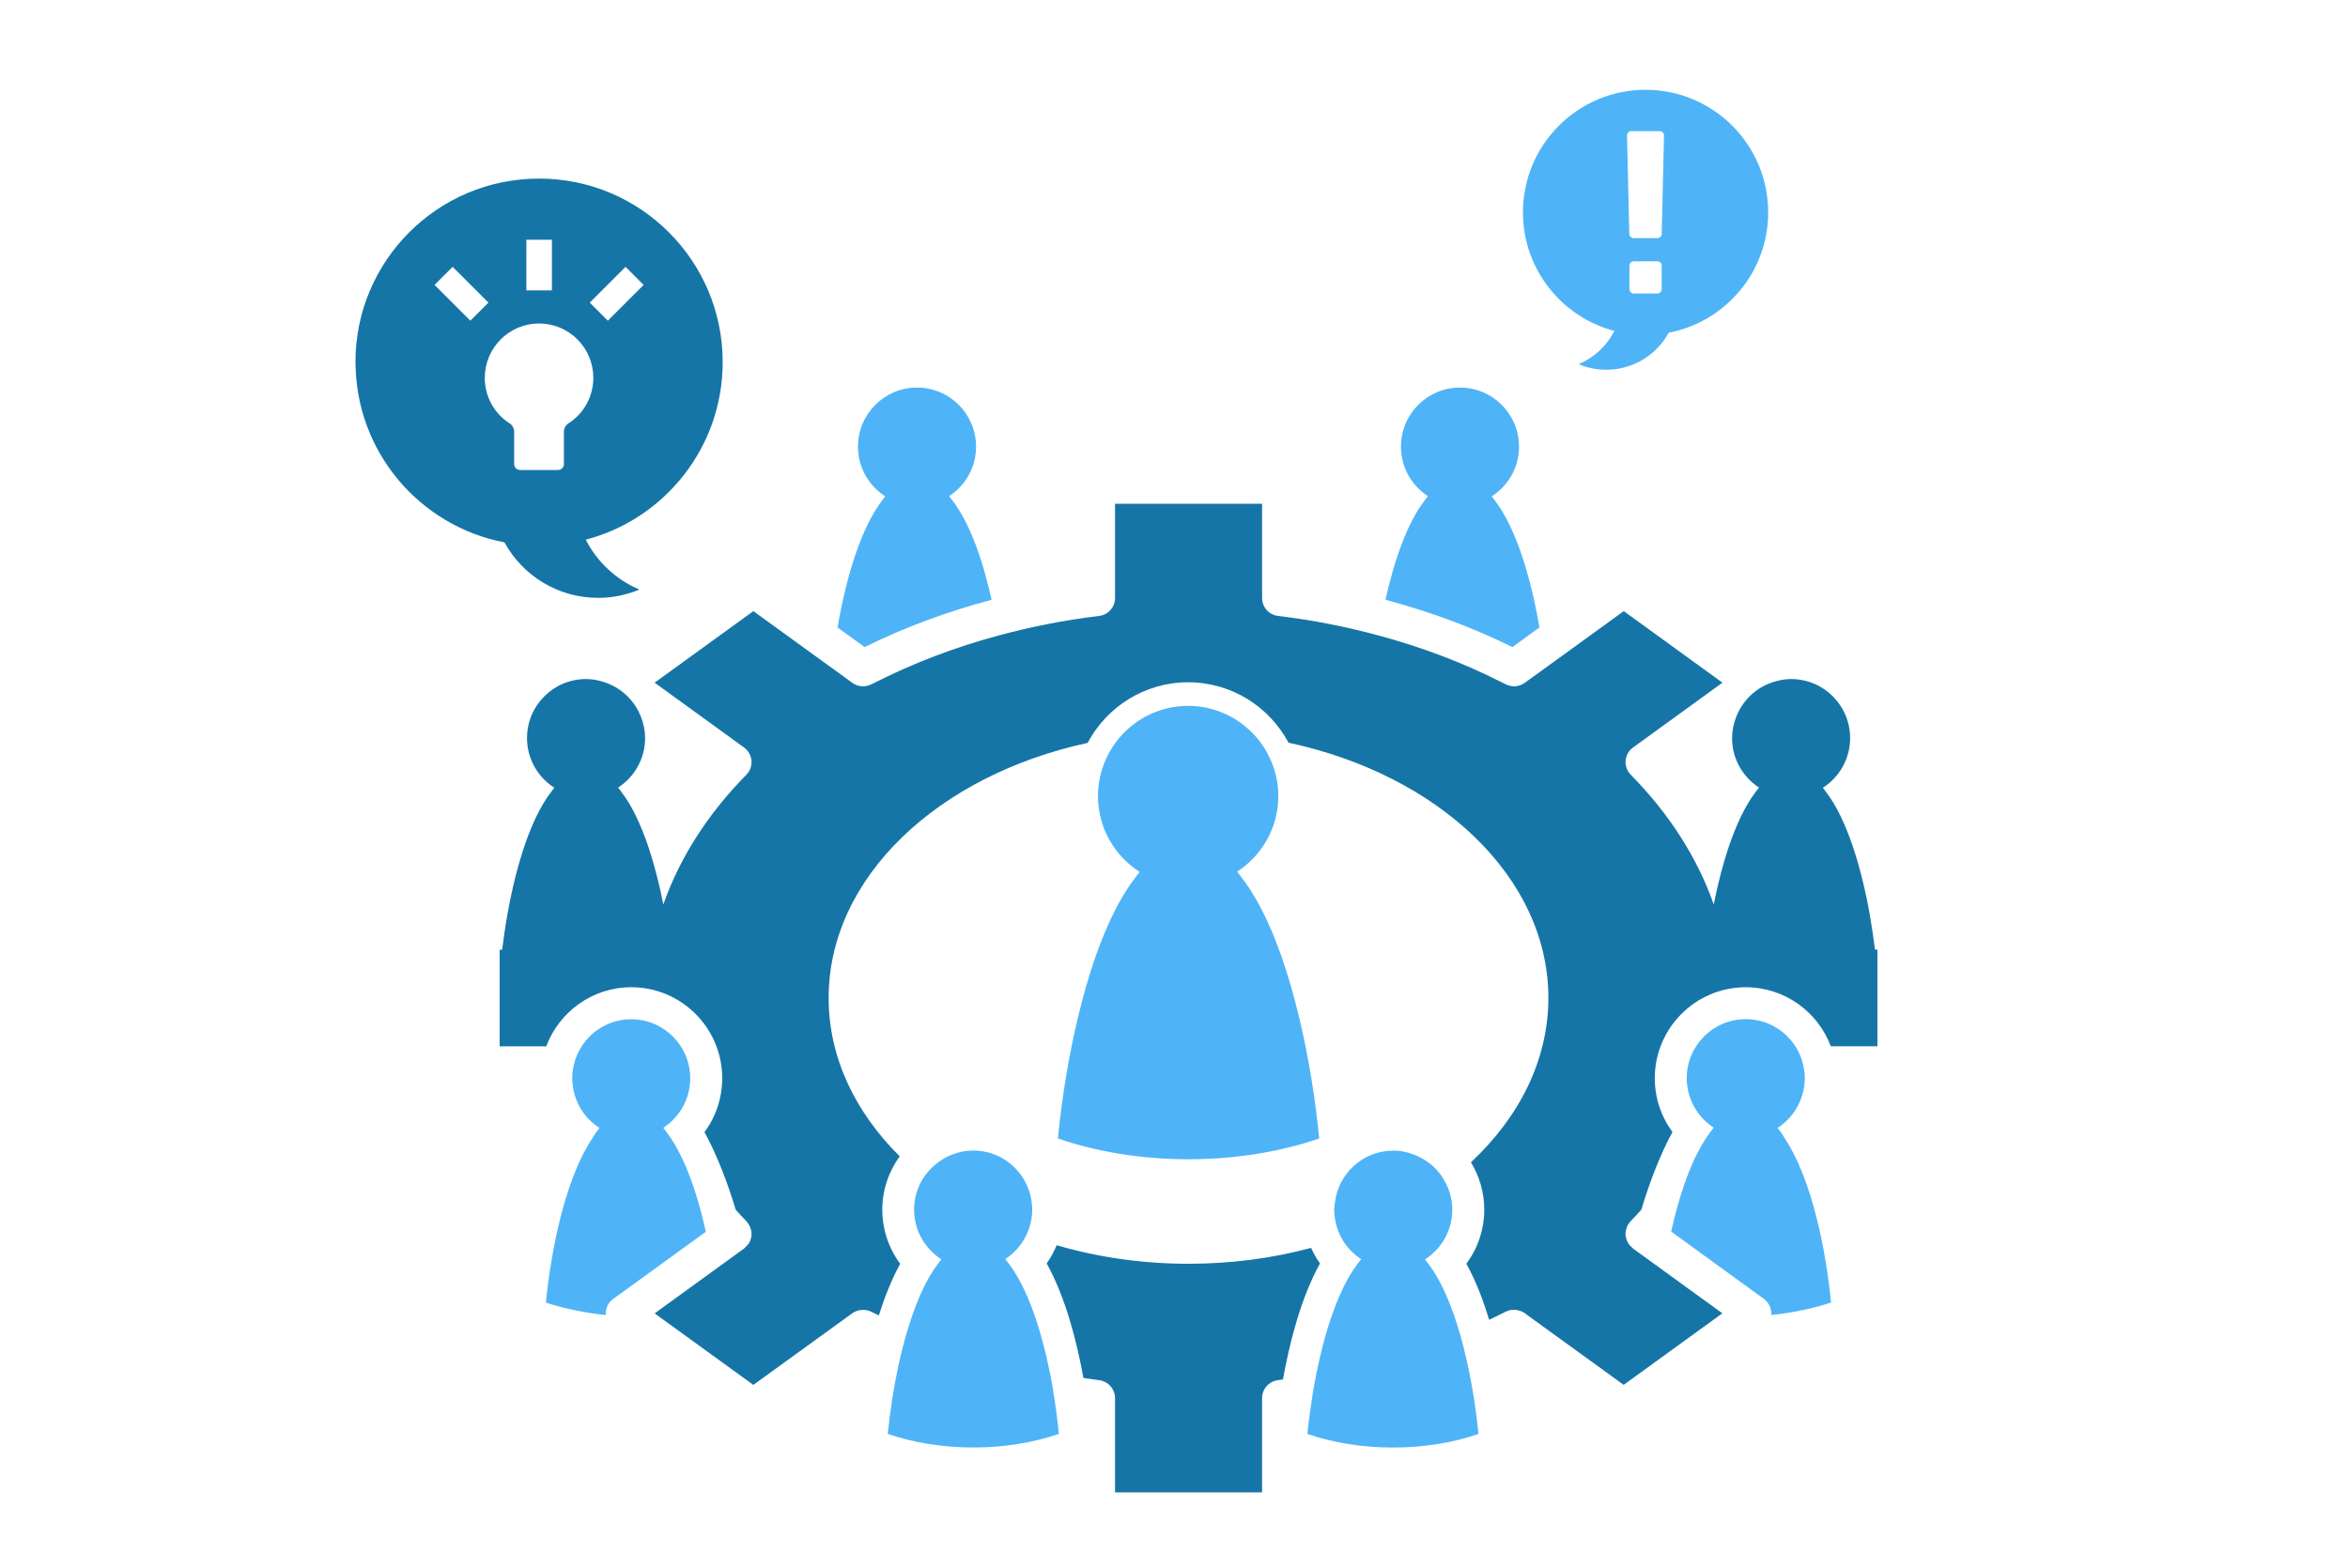 <?xml version="1.0" encoding="UTF-8"?><svg id="_レイヤー_1" xmlns="http://www.w3.org/2000/svg" viewBox="0 0 479 320"><defs><style>.cls-1{fill:#1675a7;}.cls-2{fill:#4eb4f7;}</style></defs><path class="cls-2" d="m170.87,128.05l5.52,4c8.04-3.99,16.77-7.23,25.9-9.66-1.8-8.13-4.47-15.71-7.99-20.26-.22-.29-.45-.61-.68-.88,3.31-2.15,5.5-5.87,5.5-10.11,0-6.65-5.39-12.05-12.04-12.05s-12.05,5.39-12.05,12.05c0,4.27,2.23,8.01,5.57,10.15-.23.25-.42.56-.64.84-4.32,5.6-7.37,15.78-9.09,25.92Z"/><path class="cls-2" d="m282.63,122.39c9.13,2.43,17.86,5.67,25.9,9.66l5.52-4.01c-1.73-10.14-4.78-20.33-9.09-25.91-.22-.28-.42-.59-.64-.84,3.34-2.14,5.57-5.88,5.57-10.15,0-6.65-5.39-12.05-12.05-12.05s-12.04,5.39-12.04,12.05c0,4.24,2.19,7.96,5.5,10.11-.23.26-.44.59-.67.88-3.52,4.55-6.19,12.14-7.99,20.26Z"/><path class="cls-1" d="m267.46,254.65c-7.81,2.1-16.22,3.24-24.99,3.24-9.5,0-18.56-1.35-26.9-3.78-.56,1.3-1.21,2.56-2.05,3.71,3.88,6.95,6.18,16.06,7.5,23.37,1.07.15,2.13.32,3.2.45,1.85.23,3.25,1.8,3.25,3.66v19.24h30v-19.24c0-1.86,1.4-3.43,3.25-3.66.33-.04.67-.1,1.01-.14,1.32-7.37,3.63-16.64,7.56-23.68-.73-.99-1.31-2.06-1.82-3.17Z"/><path class="cls-1" d="m382.5,193.8c-.15-1.22-.32-2.45-.5-3.69-.18-1.22-.38-2.45-.6-3.69-1.75-9.78-4.74-19.44-8.9-24.83-.21-.28-.42-.59-.64-.83,3.35-2.14,5.57-5.88,5.57-10.15,0-6.65-5.39-12.04-12.04-12.04-1.43,0-2.77.29-4.03.74-3.35,1.19-5.98,3.79-7.22,7.12-.49,1.31-.79,2.7-.79,4.18,0,4.24,2.19,7.96,5.5,10.11-.24.27-.45.59-.68.88-2.17,2.82-4.02,6.81-5.55,11.36-.57,1.68-1.08,3.45-1.56,5.26-.54,2.07-1.03,4.19-1.45,6.35-3.3-9.43-9.04-18.48-16.92-26.46-.76-.76-1.14-1.82-1.06-2.89.09-1.07.64-2.05,1.51-2.68l18.25-13.23-20.14-14.6-16.06,11.64-1.42,1.03-2.73,1.97c-1.13.82-2.62.93-3.86.29-.36-.18-.75-.35-1.1-.54-7.67-3.88-16.03-7.04-24.81-9.41-6.67-1.8-13.55-3.17-20.55-4-1.85-.22-3.25-1.79-3.25-3.66v-19.23h-30v19.23c0,1.87-1.39,3.44-3.25,3.66-7,.84-13.88,2.2-20.54,4-8.77,2.37-17.13,5.53-24.81,9.41-.36.18-.75.36-1.11.54-1.24.64-2.73.53-3.86-.28l-2.73-1.99-1.42-1.02-16.06-11.64-20.15,14.6,18.25,13.23c.87.63,1.42,1.61,1.51,2.68.09,1.08-.29,2.13-1.05,2.89-7.88,7.98-13.63,17.03-16.93,26.46-.42-2.16-.91-4.28-1.45-6.35-.48-1.81-.99-3.57-1.55-5.26-1.53-4.55-3.38-8.55-5.56-11.36-.22-.29-.44-.61-.67-.88,3.31-2.14,5.51-5.87,5.51-10.11,0-1.47-.3-2.87-.79-4.18-1.24-3.33-3.88-5.93-7.23-7.12-1.26-.45-2.6-.74-4.02-.74-6.66,0-12.05,5.39-12.05,12.04,0,4.27,2.23,8.01,5.58,10.15-.23.25-.43.56-.65.83-4.17,5.39-7.15,15.06-8.9,24.84-.23,1.23-.42,2.46-.6,3.68-.18,1.24-.35,2.48-.5,3.69h-.51v19.72h9.5c2.64-7.04,9.42-12.06,17.35-12.06,10.23,0,18.55,8.33,18.55,18.56,0,4.03-1.29,7.87-3.62,11.01,2.47,4.46,4.67,10.18,6.38,15.84.72.79,1.42,1.58,2.17,2.34.1.11.19.23.27.34.03.03.07.05.09.09,0,.02.01.05.03.07.24.35.42.74.53,1.16.02.08.03.14.05.22.07.33.11.68.08,1.02,0,.07-.03.13-.03.19,0,.07-.03.14-.04.2-.08.41-.22.81-.43,1.17-.02.04-.05.07-.08.1-.04.06-.09.12-.13.18h-.02c-.14.18-.31.35-.5.52-.1.1-.17.23-.29.31l-5.48,3.97-.84.61-.3.22-4.3,3.12-7.32,5.31.43.32,19.7,14.28,19.23-13.93.98-.71c.36-.26.77-.43,1.18-.54.11-.03.23-.06.35-.08.34-.05.68-.07,1.01-.03.09.01.17,0,.26.02.36.06.72.17,1.06.34.5.26,1.02.5,1.53.75,1.17-3.7,2.6-7.34,4.36-10.53-2.34-3.15-3.65-7-3.65-11.06s1.33-7.81,3.55-10.87c-9.1-9.03-14.5-20.22-14.5-32.32,0-24.63,22.35-45.46,52.84-52.05,3.9-7.35,11.62-12.37,20.5-12.37s16.58,5.01,20.48,12.33c30.58,6.54,53.01,27.41,53.01,52.08,0,12.66-5.92,24.31-15.8,33.55,1.72,2.82,2.72,6.1,2.72,9.63,0,4.06-1.31,7.91-3.65,11.06,1.91,3.44,3.43,7.42,4.64,11.44,1.14-.54,2.27-1.08,3.38-1.65.34-.17.7-.28,1.06-.35.08-.01.15,0,.23-.01.35-.04.71-.03,1.06.03.1.02.2.04.31.07.42.11.84.28,1.21.54l.97.72h0l19.23,13.93,19.7-14.28.44-.32-7.33-5.31-4.3-3.12-.3-.22-.84-.61-5.48-3.97s-.03-.03-.05-.05c-.1-.07-.16-.18-.25-.26-.18-.17-.35-.34-.49-.53h0s-.07-.08-.1-.12c-.03-.06-.09-.11-.11-.17-.2-.34-.33-.72-.41-1.12-.03-.08-.05-.16-.06-.24,0-.06-.03-.12-.04-.18-.02-.34,0-.68.08-1.02.01-.08.03-.15.05-.22.11-.42.28-.81.53-1.17.01-.02.01-.04.03-.06.02-.03.05-.04.07-.07.09-.12.18-.25.29-.36.75-.76,1.45-1.55,2.17-2.33,1.71-5.7,3.92-11.45,6.36-15.86-2.32-3.14-3.61-6.97-3.61-10.99,0-10.23,8.33-18.56,18.56-18.56,7.94,0,14.71,5.02,17.35,12.05h9.51v-19.72h-.51Z"/><path class="cls-2" d="m229.81,181.65c-.17.26-.33.54-.5.81-.38.64-.77,1.28-1.14,1.96-.17.32-.34.65-.51.97-.36.7-.71,1.41-1.06,2.14-.15.32-.3.63-.44.96-.37.82-.73,1.67-1.08,2.53-.1.26-.21.51-.31.77-.43,1.11-.86,2.24-1.26,3.4-.01.03-.03.06-.04.08-1.33,3.83-2.51,7.95-3.53,12.2-1.96,8.17-3.35,16.83-4.12,24.85,7.78,2.68,16.87,4.24,26.65,4.24s18.87-1.57,26.65-4.24c-.78-8.04-2.17-16.72-4.14-24.91-1.01-4.19-2.18-8.27-3.49-12.05-.06-.17-.12-.34-.18-.5-.36-1.02-.73-2.01-1.11-2.98-.14-.34-.27-.68-.41-1.01-.32-.78-.64-1.54-.98-2.28-.17-.39-.34-.77-.52-1.14-.32-.68-.65-1.33-.98-1.97-.19-.37-.38-.75-.58-1.1-.35-.65-.71-1.25-1.08-1.85-.18-.29-.36-.61-.54-.89-.56-.86-1.12-1.68-1.71-2.43-.34-.44-.67-.93-1.02-1.34,5.05-3.28,8.4-8.96,8.4-15.44,0-1.33-.15-2.62-.42-3.86-.3-1.41-.77-2.74-1.38-4.01-.72-1.51-1.62-2.91-2.71-4.15-3.37-3.89-8.34-6.37-13.89-6.37s-10.54,2.48-13.92,6.38c-1.08,1.25-1.98,2.65-2.69,4.16-.6,1.27-1.08,2.61-1.37,4.02-.26,1.24-.41,2.52-.41,3.83,0,6.52,3.4,12.24,8.51,15.5-.34.38-.65.85-.98,1.27-.59.76-1.16,1.58-1.71,2.45Z"/><path class="cls-2" d="m143.99,251.34c0-.07-.03-.13-.04-.19-.7-3.11-1.52-6.14-2.47-8.95-.73-2.16-1.53-4.18-2.41-6-.49-1-.99-1.93-1.48-2.78-.02-.02-.03-.05-.05-.07-.24-.4-.47-.78-.71-1.13-.28-.42-.56-.83-.85-1.21-.22-.29-.44-.61-.67-.87.82-.53,1.57-1.16,2.23-1.86,2.03-2.16,3.27-5.05,3.27-8.24,0-6.65-5.39-12.05-12.04-12.05-4.25,0-7.97,2.22-10.11,5.54-.72,1.11-1.25,2.35-1.57,3.68-.22.91-.36,1.84-.36,2.82,0,.29.04.58.06.87.28,3.9,2.4,7.29,5.51,9.28-.22.25-.42.56-.64.83-.21.27-.47.69-.76,1.18-2.69,3.97-4.87,9.66-6.49,15.98-1.47,5.75-2.49,11.94-3.04,17.64,1.96.67,4.08,1.2,6.28,1.64,1.92.39,3.9.7,5.97.89-.01-.1-.04-.21-.04-.31,0-.89.32-1.73.89-2.39.19-.22.4-.42.64-.59l3.25-2.35,10.51-7.63,5.13-3.72Z"/><path class="cls-2" d="m214.89,283.94c-.22-1.3-.46-2.6-.72-3.89-1.8-8.86-4.61-17.32-8.41-22.23-.23-.29-.45-.61-.68-.88,1.85-1.2,3.33-2.9,4.29-4.9.53-1.09.91-2.25,1.08-3.49.08-.56.13-1.14.13-1.72,0-.77-.09-1.51-.23-2.25-1.05-5.58-5.93-9.8-11.82-9.8-1.52,0-2.97.31-4.32.83-1.25.48-2.37,1.17-3.38,2.02-.93.78-1.76,1.67-2.42,2.69-1.22,1.88-1.93,4.11-1.93,6.51,0,4.27,2.22,8.01,5.57,10.15-.22.25-.43.56-.65.83-2.49,3.23-4.56,7.99-6.19,13.39-.36,1.16-.69,2.36-1.01,3.58-.31,1.2-.6,2.41-.87,3.64-1.03,4.73-1.77,9.61-2.22,14.19,5.1,1.75,11.06,2.77,17.45,2.77s12.36-1.02,17.45-2.77c-.15-1.58-.34-3.19-.56-4.83-.17-1.28-.38-2.57-.59-3.85Z"/><path class="cls-2" d="m298.76,275.63c-.3-1.23-.63-2.43-.97-3.6-1.68-5.73-3.82-10.82-6.45-14.2-.22-.28-.42-.59-.64-.83,3.35-2.14,5.57-5.88,5.57-10.15,0-1.93-.49-3.73-1.29-5.35-.55-1.09-1.23-2.1-2.07-2.97-.89-.92-1.92-1.68-3.07-2.28-1.68-.89-3.58-1.45-5.61-1.45-6.17,0-11.2,4.66-11.91,10.63-.06.47-.14.93-.14,1.42,0,.85.11,1.66.27,2.45.25,1.21.67,2.37,1.26,3.42.96,1.71,2.33,3.17,3.97,4.23-.23.27-.45.59-.67.88-3.86,4.99-6.7,13.64-8.5,22.64-.26,1.29-.49,2.59-.7,3.88-.21,1.28-.4,2.54-.57,3.8-.21,1.51-.38,3.01-.52,4.47,5.09,1.75,11.05,2.77,17.45,2.77s12.36-1.02,17.45-2.77c-.42-4.31-1.1-8.9-2.05-13.36-.26-1.22-.52-2.43-.83-3.63Z"/><path class="cls-2" d="m364.02,232.17c-.27-.49-.54-.9-.75-1.17-.22-.27-.42-.58-.64-.83,3.1-2,5.22-5.38,5.51-9.28.01-.29.05-.58.05-.87,0-.98-.15-1.91-.36-2.82-.32-1.33-.84-2.57-1.57-3.69-2.14-3.32-5.87-5.54-10.11-5.54-6.65,0-12.05,5.39-12.05,12.05,0,3.19,1.25,6.09,3.27,8.24.67.71,1.42,1.33,2.23,1.86-.23.26-.44.58-.67.87-.29.38-.58.79-.85,1.21-.25.36-.48.74-.72,1.15,0,.01-.01.02-.03.03-.5.86-1,1.8-1.5,2.81-.87,1.83-1.67,3.83-2.39,5.98-.95,2.81-1.78,5.84-2.47,8.96,0,.06-.03.12-.05.19h0s5.14,3.73,5.14,3.73l10.51,7.63,3.25,2.35c.95.7,1.52,1.81,1.52,2.99,0,.1-.03.21-.04.31,2.07-.18,4.05-.5,5.97-.89,2.19-.44,4.31-.97,6.27-1.64-.55-5.7-1.57-11.9-3.04-17.64-1.61-6.33-3.8-12.01-6.49-15.99Z"/><path class="cls-2" d="m360.71,43.33c0-13.81-11.2-25.01-25.01-25.01s-25.01,11.2-25.01,25.01c0,11.62,7.92,21.38,18.65,24.2-1.55,3.04-4.14,5.46-7.3,6.79,1.73.73,3.64,1.13,5.64,1.13,5.5,0,10.28-3.05,12.75-7.56,11.56-2.21,20.29-12.37,20.29-24.57Zm-27.92-16.57h5.81c.48,0,.87.39.86.88l-.46,20.07c-.01.48-.41.88-.9.88h-4.82c-.48,0-.89-.39-.9-.88l-.46-20.07c-.01-.48.37-.88.86-.88Zm-.38,32.26v-4.82c0-.48.39-.88.88-.88h4.82c.48,0,.88.39.88.88v4.82c0,.48-.39.88-.88.88h-4.82c-.48,0-.88-.39-.88-.88Z"/><path class="cls-1" d="m72.53,73.89c0,18.27,13.08,33.48,30.38,36.79,3.7,6.74,10.86,11.32,19.09,11.32,2.99,0,5.84-.6,8.44-1.7-4.74-1.99-8.61-5.62-10.94-10.17,16.07-4.21,27.93-18.84,27.93-36.23,0-20.69-16.77-37.46-37.46-37.46-20.69,0-37.46,16.77-37.46,37.46Zm40.06-14.64h-5.21v-10.33h5.21v10.33Zm11.41,6.19l-3.69-3.69,7.3-7.3,3.69,3.69-7.3,7.3Zm-25.1,11.65c0-6.11,4.97-11.08,11.07-11.08,6.11,0,11.07,4.97,11.07,11.08,0,3.79-1.9,7.27-5.08,9.31-.57.37-.92,1-.92,1.69v6.62c0,.66-.54,1.2-1.2,1.2h-7.75c-.66,0-1.2-.54-1.2-1.2v-6.62c0-.68-.35-1.32-.92-1.69-3.18-2.04-5.08-5.52-5.08-9.31Zm-10.25-18.95l3.69-3.69,7.3,7.3-3.69,3.69-7.3-7.3Z"/></svg>